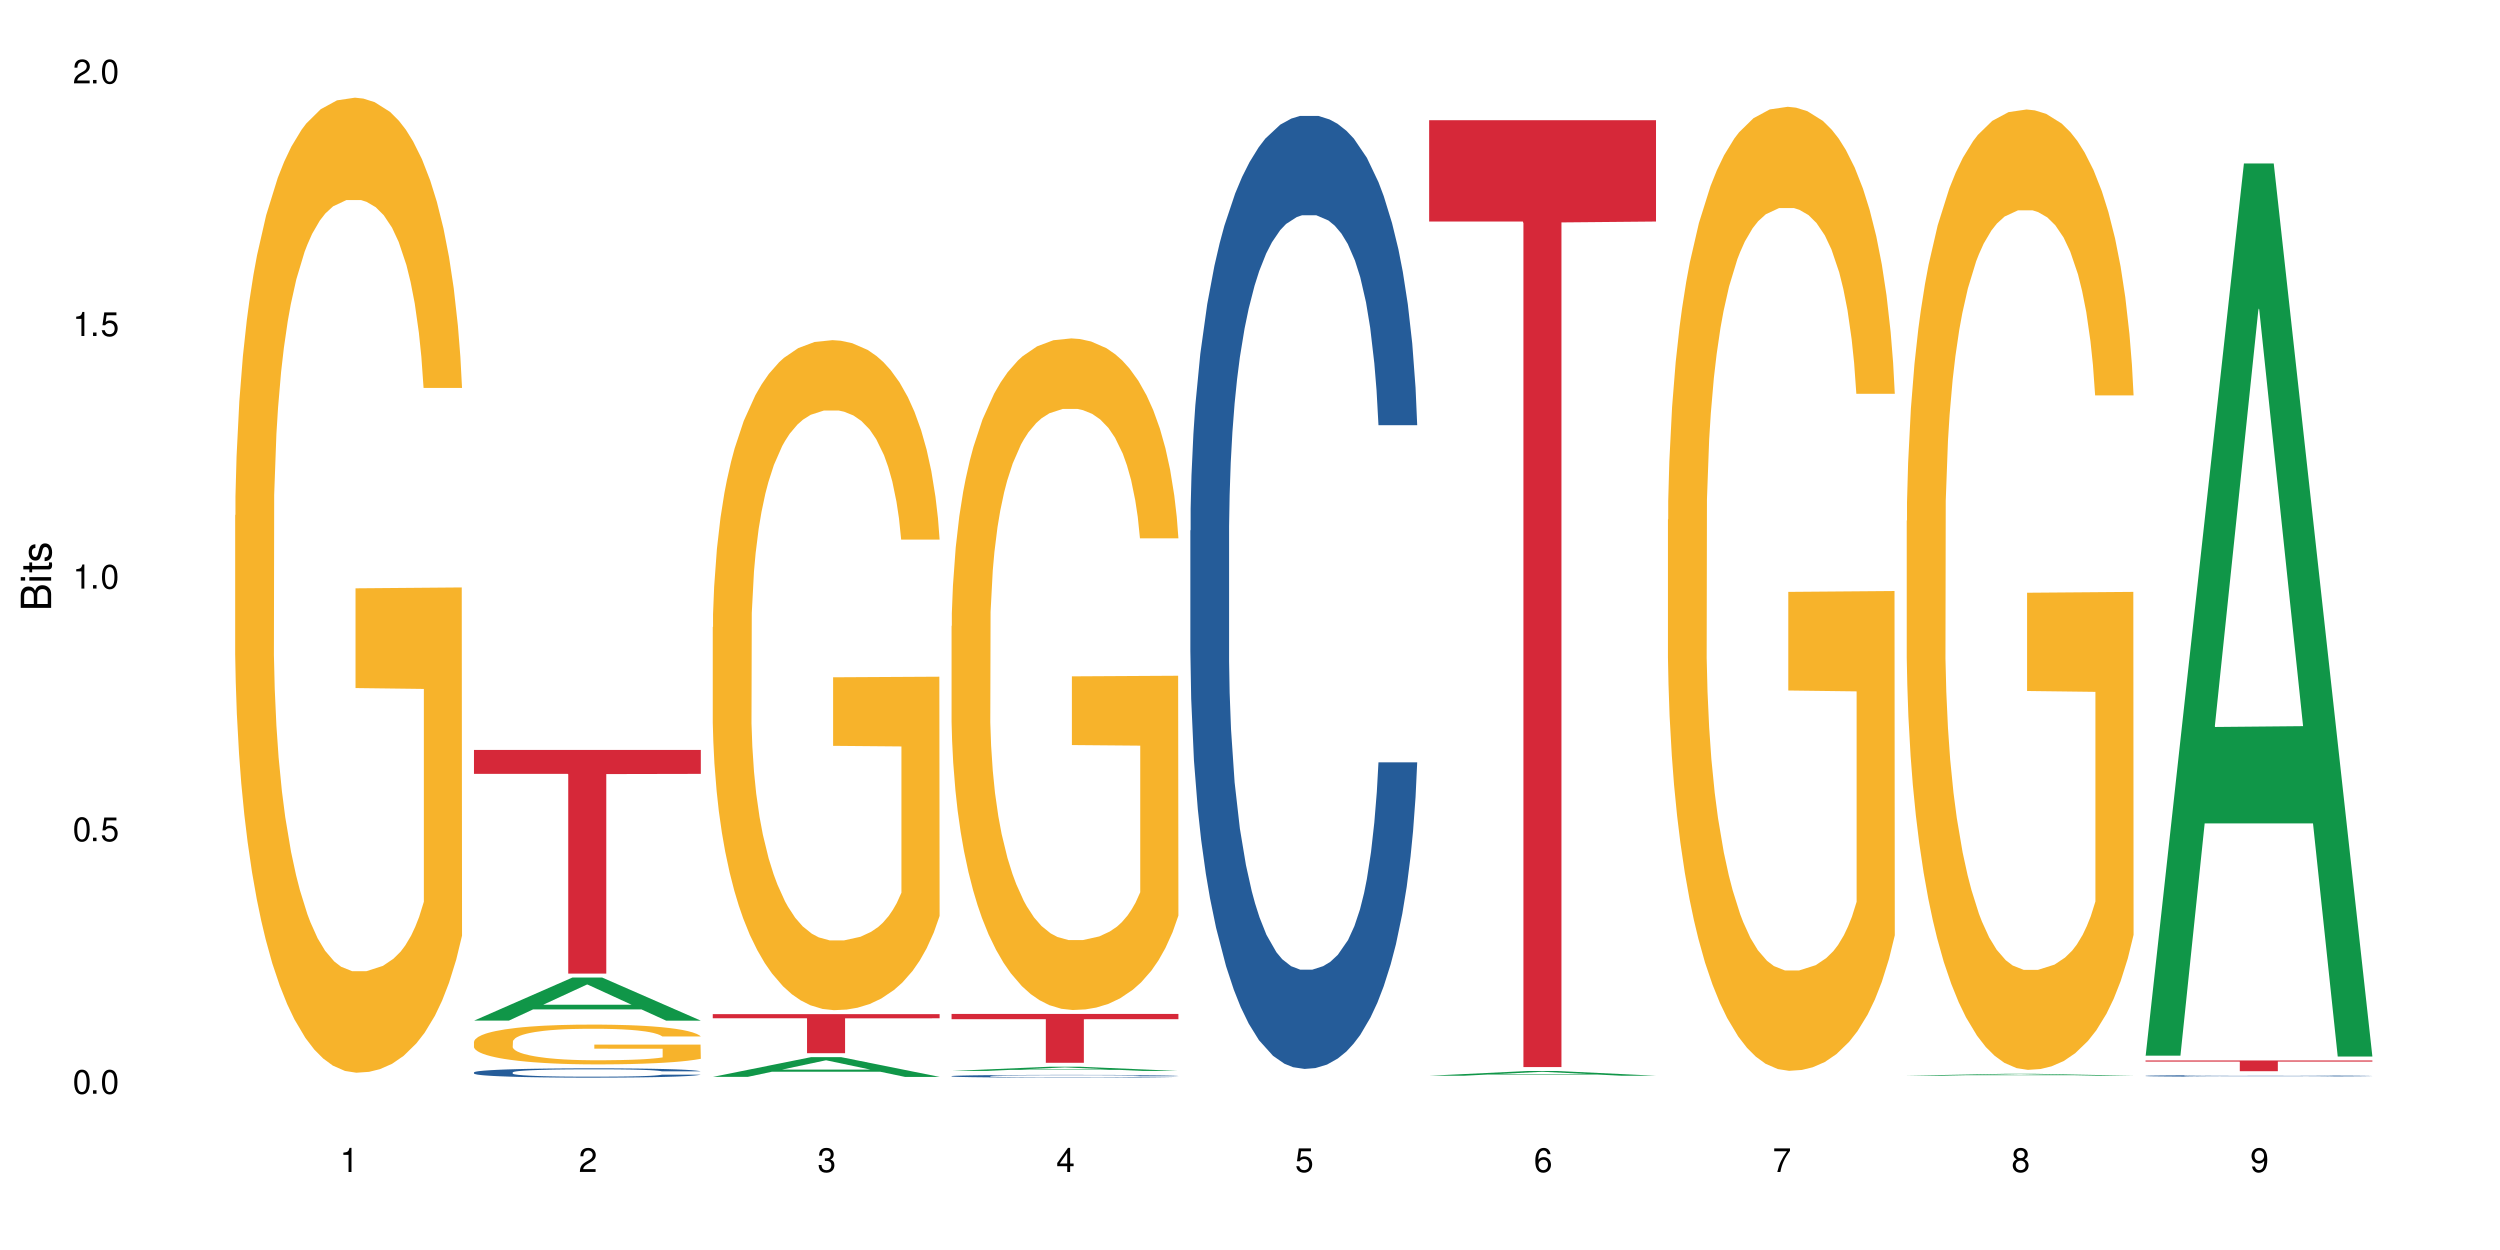 <?xml version="1.0" encoding="UTF-8"?>
<svg xmlns="http://www.w3.org/2000/svg" xmlns:xlink="http://www.w3.org/1999/xlink" width="720" height="360" viewBox="0 0 720 360">
<defs>
<g>
<g id="glyph-0-0">
</g>
<g id="glyph-0-1">
<path d="M 2.641 -6.938 C 2 -6.938 1.422 -6.656 1.078 -6.172 C 0.641 -5.562 0.406 -4.641 0.406 -3.359 C 0.406 -1.016 1.188 0.219 2.641 0.219 C 4.078 0.219 4.859 -1.016 4.859 -3.297 C 4.859 -4.641 4.656 -5.547 4.203 -6.172 C 3.844 -6.656 3.281 -6.938 2.641 -6.938 Z M 2.641 -6.188 C 3.547 -6.188 4 -5.25 4 -3.375 C 4 -1.406 3.562 -0.484 2.625 -0.484 C 1.734 -0.484 1.281 -1.438 1.281 -3.344 C 1.281 -5.25 1.734 -6.188 2.641 -6.188 Z M 2.641 -6.188 "/>
</g>
<g id="glyph-0-2">
<path d="M 1.828 -1 L 0.828 -1 L 0.828 0 L 1.828 0 Z M 1.828 -1 "/>
</g>
<g id="glyph-0-3">
<path d="M 4.562 -6.797 L 1.062 -6.797 L 0.547 -3.094 L 1.328 -3.094 C 1.719 -3.562 2.047 -3.734 2.578 -3.734 C 3.484 -3.734 4.062 -3.109 4.062 -2.094 C 4.062 -1.125 3.484 -0.531 2.578 -0.531 C 1.828 -0.531 1.375 -0.906 1.188 -1.672 L 0.328 -1.672 C 0.453 -1.109 0.547 -0.844 0.75 -0.594 C 1.125 -0.078 1.828 0.219 2.594 0.219 C 3.969 0.219 4.922 -0.781 4.922 -2.219 C 4.922 -3.562 4.031 -4.484 2.719 -4.484 C 2.25 -4.484 1.859 -4.359 1.469 -4.062 L 1.734 -5.969 L 4.562 -5.969 Z M 4.562 -6.797 "/>
</g>
<g id="glyph-0-4">
<path d="M 2.484 -4.938 L 2.484 0 L 3.328 0 L 3.328 -6.938 L 2.766 -6.938 C 2.469 -5.875 2.281 -5.734 0.984 -5.562 L 0.984 -4.938 Z M 2.484 -4.938 "/>
</g>
<g id="glyph-0-5">
<path d="M 4.859 -0.828 L 1.281 -0.828 C 1.359 -1.406 1.672 -1.781 2.5 -2.281 L 3.469 -2.828 C 4.406 -3.344 4.906 -4.062 4.906 -4.906 C 4.906 -5.484 4.672 -6.031 4.266 -6.406 C 3.859 -6.766 3.375 -6.938 2.719 -6.938 C 1.859 -6.938 1.219 -6.625 0.844 -6.031 C 0.609 -5.672 0.5 -5.234 0.484 -4.531 L 1.328 -4.531 C 1.359 -5.016 1.406 -5.281 1.531 -5.516 C 1.75 -5.938 2.188 -6.203 2.703 -6.203 C 3.469 -6.203 4.031 -5.641 4.031 -4.891 C 4.031 -4.344 3.719 -3.859 3.125 -3.516 L 2.234 -3 C 0.812 -2.172 0.406 -1.531 0.328 -0.016 L 4.859 -0.016 Z M 4.859 -0.828 "/>
</g>
<g id="glyph-0-6">
<path d="M 2.125 -3.188 L 2.578 -3.188 C 3.5 -3.188 3.984 -2.766 3.984 -1.922 C 3.984 -1.062 3.469 -0.531 2.594 -0.531 C 1.656 -0.531 1.203 -1 1.156 -2.016 L 0.312 -2.016 C 0.344 -1.453 0.438 -1.094 0.609 -0.781 C 0.953 -0.109 1.625 0.219 2.547 0.219 C 3.953 0.219 4.859 -0.625 4.859 -1.938 C 4.859 -2.828 4.516 -3.297 3.703 -3.594 C 4.344 -3.844 4.656 -4.328 4.656 -5.031 C 4.656 -6.219 3.875 -6.938 2.578 -6.938 C 1.203 -6.938 0.484 -6.172 0.453 -4.703 L 1.297 -4.703 C 1.312 -5.125 1.344 -5.359 1.453 -5.578 C 1.641 -5.969 2.062 -6.203 2.594 -6.203 C 3.344 -6.203 3.797 -5.75 3.797 -5 C 3.797 -4.516 3.609 -4.219 3.25 -4.047 C 3.016 -3.953 2.703 -3.922 2.125 -3.906 Z M 2.125 -3.188 "/>
</g>
<g id="glyph-0-7">
<path d="M 3.141 -1.672 L 3.141 0 L 3.984 0 L 3.984 -1.672 L 4.984 -1.672 L 4.984 -2.438 L 3.984 -2.438 L 3.984 -6.938 L 3.359 -6.938 L 0.266 -2.578 L 0.266 -1.672 Z M 3.141 -2.438 L 1 -2.438 L 3.141 -5.5 Z M 3.141 -2.438 "/>
</g>
<g id="glyph-0-8">
<path d="M 4.781 -5.125 C 4.609 -6.266 3.891 -6.938 2.844 -6.938 C 2.094 -6.938 1.422 -6.578 1.031 -5.953 C 0.594 -5.266 0.406 -4.422 0.406 -3.172 C 0.406 -2 0.578 -1.25 0.984 -0.641 C 1.359 -0.078 1.953 0.219 2.703 0.219 C 3.984 0.219 4.922 -0.75 4.922 -2.094 C 4.922 -3.375 4.062 -4.281 2.844 -4.281 C 2.172 -4.281 1.641 -4.031 1.281 -3.516 C 1.281 -5.234 1.828 -6.188 2.797 -6.188 C 3.391 -6.188 3.797 -5.797 3.938 -5.125 Z M 2.734 -3.531 C 3.547 -3.531 4.062 -2.953 4.062 -2.031 C 4.062 -1.156 3.484 -0.531 2.703 -0.531 C 1.922 -0.531 1.328 -1.188 1.328 -2.078 C 1.328 -2.938 1.906 -3.531 2.734 -3.531 Z M 2.734 -3.531 "/>
</g>
<g id="glyph-0-9">
<path d="M 4.984 -6.797 L 0.438 -6.797 L 0.438 -5.969 L 4.109 -5.969 C 2.5 -3.656 1.828 -2.234 1.328 0 L 2.219 0 C 2.594 -2.172 3.453 -4.047 4.984 -6.094 Z M 4.984 -6.797 "/>
</g>
<g id="glyph-0-10">
<path d="M 3.75 -3.656 C 4.469 -4.094 4.688 -4.438 4.688 -5.078 C 4.688 -6.172 3.844 -6.938 2.641 -6.938 C 1.438 -6.938 0.594 -6.172 0.594 -5.094 C 0.594 -4.438 0.812 -4.094 1.516 -3.656 C 0.734 -3.266 0.359 -2.703 0.359 -1.922 C 0.359 -0.656 1.281 0.219 2.641 0.219 C 3.984 0.219 4.922 -0.656 4.922 -1.922 C 4.922 -2.703 4.531 -3.266 3.75 -3.656 Z M 2.641 -6.188 C 3.359 -6.188 3.812 -5.75 3.812 -5.062 C 3.812 -4.406 3.344 -3.984 2.641 -3.984 C 1.922 -3.984 1.453 -4.406 1.453 -5.078 C 1.453 -5.75 1.922 -6.188 2.641 -6.188 Z M 2.641 -3.266 C 3.484 -3.266 4.062 -2.719 4.062 -1.906 C 4.062 -1.078 3.484 -0.531 2.625 -0.531 C 1.797 -0.531 1.219 -1.094 1.219 -1.906 C 1.219 -2.719 1.781 -3.266 2.641 -3.266 Z M 2.641 -3.266 "/>
</g>
<g id="glyph-0-11">
<path d="M 0.516 -1.578 C 0.672 -0.453 1.406 0.219 2.438 0.219 C 3.188 0.219 3.859 -0.141 4.266 -0.766 C 4.688 -1.453 4.891 -2.297 4.891 -3.547 C 4.891 -4.719 4.703 -5.453 4.312 -6.078 C 3.938 -6.641 3.344 -6.938 2.594 -6.938 C 1.297 -6.938 0.359 -5.969 0.359 -4.625 C 0.359 -3.344 1.234 -2.453 2.453 -2.453 C 3.094 -2.453 3.578 -2.672 4.016 -3.203 C 4 -1.484 3.469 -0.531 2.5 -0.531 C 1.906 -0.531 1.484 -0.906 1.359 -1.578 Z M 2.578 -6.203 C 3.375 -6.203 3.969 -5.531 3.969 -4.641 C 3.969 -3.797 3.391 -3.188 2.547 -3.188 C 1.734 -3.188 1.234 -3.766 1.234 -4.688 C 1.234 -5.562 1.797 -6.203 2.578 -6.203 Z M 2.578 -6.203 "/>
</g>
<g id="glyph-1-0">
</g>
<g id="glyph-1-1">
<path d="M 0 -0.953 L 0 -4.891 C 0 -5.719 -0.234 -6.344 -0.734 -6.797 C -1.188 -7.234 -1.812 -7.469 -2.5 -7.469 C -3.547 -7.469 -4.188 -7 -4.625 -5.875 C -4.984 -6.688 -5.625 -7.094 -6.531 -7.094 C -7.172 -7.094 -7.734 -6.859 -8.141 -6.391 C -8.562 -5.922 -8.75 -5.344 -8.75 -4.5 L -8.75 -0.953 Z M -4.984 -2.062 L -7.766 -2.062 L -7.766 -4.219 C -7.766 -4.844 -7.688 -5.203 -7.453 -5.5 C -7.219 -5.812 -6.859 -5.969 -6.375 -5.969 C -5.891 -5.969 -5.531 -5.812 -5.297 -5.5 C -5.062 -5.203 -4.984 -4.844 -4.984 -4.219 Z M -0.984 -2.062 L -4 -2.062 L -4 -4.781 C -4 -5.766 -3.438 -6.359 -2.484 -6.359 C -1.547 -6.359 -0.984 -5.766 -0.984 -4.781 Z M -0.984 -2.062 "/>
</g>
<g id="glyph-1-2">
<path d="M -6.281 -1.797 L -6.281 -0.797 L 0 -0.797 L 0 -1.797 Z M -8.75 -1.797 L -8.75 -0.797 L -7.484 -0.797 L -7.484 -1.797 Z M -8.75 -1.797 "/>
</g>
<g id="glyph-1-3">
<path d="M -6.281 -3.047 L -6.281 -2.016 L -8.016 -2.016 L -8.016 -1.016 L -6.281 -1.016 L -6.281 -0.172 L -5.469 -0.172 L -5.469 -1.016 L -0.719 -1.016 C -0.078 -1.016 0.281 -1.453 0.281 -2.234 C 0.281 -2.5 0.25 -2.719 0.188 -3.047 L -0.641 -3.047 C -0.609 -2.906 -0.594 -2.766 -0.594 -2.562 C -0.594 -2.141 -0.719 -2.016 -1.156 -2.016 L -5.469 -2.016 L -5.469 -3.047 Z M -6.281 -3.047 "/>
</g>
<g id="glyph-1-4">
<path d="M -4.531 -5.25 C -5.766 -5.25 -6.469 -4.422 -6.469 -2.969 C -6.469 -1.516 -5.719 -0.562 -4.547 -0.562 C -3.562 -0.562 -3.094 -1.062 -2.734 -2.562 L -2.516 -3.484 C -2.344 -4.188 -2.094 -4.469 -1.641 -4.469 C -1.047 -4.469 -0.641 -3.875 -0.641 -3 C -0.641 -2.453 -0.797 -2 -1.062 -1.75 C -1.25 -1.594 -1.422 -1.531 -1.875 -1.469 L -1.875 -0.406 C -0.422 -0.453 0.281 -1.266 0.281 -2.922 C 0.281 -4.5 -0.5 -5.516 -1.719 -5.516 C -2.656 -5.516 -3.172 -4.984 -3.469 -3.734 L -3.703 -2.766 C -3.891 -1.953 -4.156 -1.609 -4.594 -1.609 C -5.188 -1.609 -5.547 -2.125 -5.547 -2.938 C -5.547 -3.75 -5.203 -4.172 -4.531 -4.203 Z M -4.531 -5.25 "/>
</g>
</g>
</defs>
<rect x="-72" y="-36" width="864" height="432" fill="rgb(100%, 100%, 100%)" fill-opacity="1"/>
<path fill-rule="nonzero" fill="rgb(96.863%, 70.196%, 16.863%)" fill-opacity="1" d="M 67.73 148.406 L 67.812 148.148 L 67.812 143.02 L 68.129 131.48 L 68.926 115.582 L 69.961 102.5 L 71.078 92.242 L 71.793 86.859 L 72.988 79.164 L 74.023 73.523 L 76.656 61.98 L 80 51.211 L 81.832 46.594 L 83.906 42.234 L 86.852 37.363 L 88.207 35.566 L 92.352 31.465 L 97.051 28.898 L 102.23 28.129 L 104.621 28.387 L 107.887 29.414 L 112.348 32.234 L 114.898 34.797 L 116.891 37.363 L 118.961 40.695 L 121.512 45.824 L 123.902 51.98 L 125.816 58.137 L 127.727 65.828 L 129.32 74.035 L 130.676 83.012 L 131.871 93.781 L 132.586 102.758 L 133.066 111.734 L 121.988 111.734 L 121.352 102.758 L 120.637 95.836 L 119.441 87.371 L 118.246 81.215 L 117.051 76.344 L 114.82 69.676 L 112.906 65.574 L 110.516 61.98 L 108.207 59.676 L 105.578 58.137 L 103.984 57.621 L 99.762 57.621 L 95.938 59.418 L 93.707 61.469 L 92.113 63.52 L 89.879 67.367 L 88.527 70.445 L 87.73 72.496 L 85.34 80.445 L 83.746 87.629 L 82.871 92.5 L 81.754 100.195 L 80.957 107.117 L 80.082 117.375 L 79.602 125.07 L 78.965 142.508 L 78.887 188.668 L 79.125 198.414 L 79.602 208.93 L 80.238 218.16 L 81.195 227.906 L 82.152 235.344 L 83.824 245.348 L 85.258 252.012 L 86.375 256.375 L 88.527 263.297 L 89.402 265.605 L 91.473 270.223 L 93.625 273.812 L 96.254 276.891 L 98.246 278.43 L 101.434 279.711 L 105.496 279.711 L 110.277 278.172 L 113.305 276.121 L 115.379 274.07 L 116.73 272.273 L 118.406 269.453 L 119.602 266.887 L 120.715 264.066 L 122.07 259.707 L 122.07 198.414 L 102.391 198.16 L 102.391 169.438 L 132.984 169.18 L 133.066 269.453 L 131.391 276.375 L 129.32 283.043 L 127.328 288.172 L 125.258 292.531 L 122.309 297.406 L 119.918 300.484 L 116.254 304.074 L 112.906 306.383 L 109.402 307.922 L 106.293 308.691 L 102.629 308.945 L 99.363 308.434 L 95.855 306.895 L 93.066 304.844 L 90.52 302.277 L 87.969 298.945 L 84.781 293.559 L 82.711 289.199 L 80.559 283.812 L 78.406 277.402 L 76.496 270.477 L 75.219 265.094 L 73.945 258.938 L 72.59 251.246 L 71.316 242.523 L 70.359 234.574 L 69.484 225.598 L 68.848 217.137 L 68.211 205.594 L 67.891 196.363 L 67.73 188.414 Z M 67.73 148.406 "/>
<path fill-rule="nonzero" fill="rgb(6.275%, 58.824%, 28.235%)" fill-opacity="1" d="M 136.504 293.938 L 136.574 293.926 L 164.844 281.535 L 173.43 281.535 L 201.836 293.949 L 191.855 293.949 L 184.738 290.707 L 153.535 290.707 L 146.555 293.938 L 136.504 293.938 L 156.535 289.367 L 181.875 289.355 L 169.242 283.562 L 169.102 283.551 L 168.961 283.586 L 156.469 289.355 L 156.535 289.367 Z M 136.504 293.938 "/>
<path fill-rule="nonzero" fill="rgb(14.51%, 36.078%, 60%)" fill-opacity="1" d="M 136.504 308.848 L 136.582 308.844 L 136.582 308.785 L 136.824 308.691 L 137.379 308.574 L 137.938 308.492 L 139.371 308.348 L 141.363 308.211 L 143.434 308.102 L 144.949 308.039 L 146.305 307.988 L 149.41 307.898 L 151.402 307.852 L 153.555 307.809 L 156.184 307.77 L 158.098 307.742 L 162.398 307.703 L 165.586 307.688 L 168.055 307.68 L 173.395 307.68 L 176.582 307.688 L 178.891 307.703 L 181.441 307.723 L 183.594 307.742 L 187.336 307.797 L 190.684 307.867 L 192.195 307.906 L 194.586 307.98 L 196.418 308.055 L 197.695 308.117 L 199.129 308.211 L 200.402 308.32 L 201.359 308.445 L 201.836 308.551 L 190.684 308.551 L 190.125 308.453 L 189.488 308.375 L 188.293 308.277 L 187.098 308.203 L 185.426 308.133 L 183.91 308.086 L 181.84 308.039 L 180.008 308.012 L 178.094 307.988 L 176.262 307.973 L 172.758 307.961 L 168.691 307.961 L 167.18 307.965 L 164.07 307.984 L 162.398 308 L 160.008 308.035 L 158.336 308.066 L 156.344 308.117 L 154.988 308.156 L 153.316 308.223 L 152.121 308.277 L 150.766 308.359 L 149.969 308.422 L 149.25 308.488 L 148.613 308.57 L 148.137 308.656 L 147.816 308.746 L 147.66 308.836 L 147.66 309.215 L 147.816 309.305 L 148.215 309.406 L 149.25 309.555 L 150.766 309.688 L 152.52 309.789 L 154.191 309.863 L 155.148 309.898 L 156.422 309.938 L 158.414 309.984 L 161.281 310.035 L 162.957 310.055 L 165.504 310.074 L 168.137 310.082 L 171.641 310.082 L 174.746 310.074 L 176.82 310.062 L 178.973 310.043 L 181.918 310 L 183.75 309.961 L 185.344 309.914 L 186.539 309.867 L 187.336 309.828 L 188.531 309.754 L 189.488 309.668 L 190.203 309.582 L 190.684 309.5 L 201.836 309.5 L 201.359 309.598 L 200.645 309.691 L 199.926 309.766 L 198.809 309.852 L 197.535 309.926 L 195.703 310.012 L 194.188 310.07 L 192.195 310.129 L 190.363 310.176 L 188.371 310.219 L 185.426 310.266 L 183.512 310.293 L 181.441 310.312 L 178.973 310.332 L 175.863 310.352 L 172.516 310.359 L 169.41 310.363 L 166.062 310.359 L 163.594 310.348 L 160.328 310.324 L 156.262 310.281 L 153.316 310.234 L 151.004 310.188 L 149.012 310.141 L 146.781 310.074 L 143.914 309.965 L 142.16 309.883 L 140.965 309.812 L 139.609 309.719 L 138.656 309.633 L 137.539 309.496 L 136.742 309.32 L 136.504 309.184 Z M 136.504 308.848 "/>
<path fill-rule="nonzero" fill="rgb(96.863%, 70.196%, 16.863%)" fill-opacity="1" d="M 136.504 299.992 L 136.582 299.984 L 136.582 299.773 L 136.902 299.301 L 137.699 298.652 L 138.734 298.121 L 139.852 297.699 L 140.566 297.48 L 141.762 297.168 L 142.797 296.938 L 145.426 296.465 L 148.773 296.027 L 150.605 295.836 L 152.68 295.66 L 155.625 295.461 L 156.98 295.387 L 161.125 295.219 L 165.824 295.113 L 171.004 295.082 L 173.395 295.094 L 176.66 295.137 L 181.121 295.25 L 183.672 295.355 L 185.664 295.461 L 187.734 295.598 L 190.285 295.805 L 192.676 296.059 L 194.586 296.309 L 196.5 296.621 L 198.094 296.957 L 199.449 297.324 L 200.645 297.762 L 201.359 298.129 L 201.836 298.496 L 190.762 298.496 L 190.125 298.129 L 189.41 297.848 L 188.215 297.5 L 187.02 297.25 L 185.824 297.051 L 183.594 296.781 L 181.68 296.613 L 179.289 296.465 L 176.98 296.371 L 174.348 296.309 L 172.758 296.289 L 168.535 296.289 L 164.707 296.359 L 162.477 296.445 L 160.883 296.527 L 158.652 296.684 L 157.301 296.812 L 156.504 296.895 L 154.113 297.219 L 152.52 297.512 L 151.641 297.711 L 150.527 298.023 L 149.73 298.309 L 148.852 298.727 L 148.375 299.039 L 147.738 299.754 L 147.66 301.637 L 147.898 302.035 L 148.375 302.465 L 149.012 302.84 L 149.969 303.238 L 150.926 303.543 L 152.598 303.949 L 154.031 304.223 L 155.148 304.398 L 157.301 304.684 L 158.176 304.777 L 160.246 304.965 L 162.398 305.113 L 165.027 305.238 L 167.02 305.301 L 170.207 305.352 L 174.27 305.352 L 179.051 305.289 L 182.078 305.207 L 184.148 305.121 L 185.504 305.051 L 187.176 304.934 L 188.371 304.828 L 189.488 304.715 L 190.844 304.535 L 190.844 302.035 L 171.164 302.023 L 171.164 300.852 L 201.758 300.84 L 201.836 304.934 L 200.164 305.215 L 198.094 305.488 L 196.102 305.699 L 194.031 305.875 L 191.082 306.074 L 188.691 306.199 L 185.027 306.348 L 181.68 306.441 L 178.176 306.504 L 175.066 306.535 L 171.402 306.547 L 168.137 306.523 L 164.629 306.461 L 161.84 306.379 L 159.289 306.273 L 156.742 306.137 L 153.555 305.918 L 151.484 305.738 L 149.332 305.52 L 147.18 305.258 L 145.27 304.977 L 143.992 304.758 L 142.719 304.504 L 141.363 304.191 L 140.09 303.836 L 139.133 303.512 L 138.258 303.145 L 137.617 302.797 L 136.98 302.328 L 136.664 301.949 L 136.504 301.625 Z M 136.504 299.992 "/>
<path fill-rule="nonzero" fill="rgb(83.922%, 15.686%, 22.353%)" fill-opacity="1" d="M 136.504 215.977 L 201.836 215.977 L 201.836 222.875 L 174.609 222.934 L 174.609 280.398 L 163.652 280.398 L 163.652 222.996 L 163.496 222.875 L 136.504 222.875 Z M 136.504 215.977 "/>
<path fill-rule="nonzero" fill="rgb(6.275%, 58.824%, 28.235%)" fill-opacity="1" d="M 205.277 310.145 L 205.348 310.137 L 233.617 304.449 L 242.203 304.449 L 270.609 310.148 L 260.629 310.148 L 253.508 308.66 L 222.309 308.66 L 215.328 310.145 L 205.277 310.145 L 225.309 308.047 L 250.648 308.039 L 238.012 305.379 L 237.875 305.375 L 237.734 305.391 L 225.238 308.039 L 225.309 308.047 Z M 205.277 310.145 "/>
<path fill-rule="nonzero" fill="rgb(96.863%, 70.196%, 16.863%)" fill-opacity="1" d="M 205.277 180.613 L 205.355 180.434 L 205.355 176.91 L 205.676 168.98 L 206.473 158.055 L 207.508 149.066 L 208.621 142.016 L 209.34 138.316 L 210.535 133.031 L 211.57 129.152 L 214.199 121.223 L 217.547 113.82 L 219.379 110.648 L 221.449 107.652 L 224.398 104.305 L 225.754 103.07 L 229.895 100.25 L 234.598 98.488 L 239.777 97.961 L 242.168 98.137 L 245.434 98.84 L 249.895 100.781 L 252.445 102.543 L 254.438 104.305 L 256.508 106.594 L 259.059 110.121 L 261.449 114.348 L 263.359 118.578 L 265.273 123.867 L 266.867 129.504 L 268.219 135.672 L 269.414 143.074 L 270.133 149.242 L 270.609 155.41 L 259.535 155.41 L 258.898 149.242 L 258.18 144.484 L 256.984 138.668 L 255.789 134.438 L 254.594 131.09 L 252.363 126.508 L 250.453 123.688 L 248.062 121.223 L 245.75 119.637 L 243.121 118.578 L 241.527 118.227 L 237.305 118.227 L 233.48 119.461 L 231.25 120.871 L 229.656 122.281 L 227.426 124.922 L 226.07 127.039 L 225.273 128.449 L 222.883 133.91 L 221.293 138.844 L 220.414 142.195 L 219.301 147.48 L 218.504 152.238 L 217.625 159.289 L 217.148 164.574 L 216.512 176.559 L 216.43 208.281 L 216.672 214.977 L 217.148 222.203 L 217.785 228.547 L 218.742 235.242 L 219.699 240.352 L 221.371 247.227 L 222.805 251.809 L 223.922 254.805 L 226.07 259.562 L 226.949 261.148 L 229.02 264.32 L 231.172 266.789 L 233.801 268.902 L 235.793 269.961 L 238.98 270.84 L 243.043 270.84 L 247.824 269.785 L 250.852 268.375 L 252.922 266.965 L 254.277 265.73 L 255.949 263.793 L 257.145 262.031 L 258.262 260.09 L 259.613 257.094 L 259.613 214.977 L 239.934 214.801 L 239.934 195.062 L 270.531 194.887 L 270.609 263.793 L 268.938 268.551 L 266.867 273.133 L 264.875 276.656 L 262.801 279.652 L 259.855 283 L 257.465 285.117 L 253.801 287.582 L 250.453 289.168 L 246.945 290.227 L 243.84 290.754 L 240.176 290.93 L 236.906 290.578 L 233.402 289.52 L 230.613 288.113 L 228.062 286.348 L 225.516 284.059 L 222.328 280.355 L 220.254 277.363 L 218.105 273.66 L 215.953 269.254 L 214.039 264.496 L 212.766 260.797 L 211.492 256.566 L 210.137 251.281 L 208.863 245.289 L 207.906 239.824 L 207.027 233.656 L 206.391 227.84 L 205.754 219.91 L 205.438 213.566 L 205.277 208.102 Z M 205.277 180.613 "/>
<path fill-rule="nonzero" fill="rgb(83.922%, 15.686%, 22.353%)" fill-opacity="1" d="M 205.277 292.066 L 270.609 292.066 L 270.609 293.27 L 243.383 293.281 L 243.383 303.316 L 232.426 303.316 L 232.426 293.289 L 232.266 293.27 L 205.277 293.27 Z M 205.277 292.066 "/>
<path fill-rule="nonzero" fill="rgb(6.275%, 58.824%, 28.235%)" fill-opacity="1" d="M 274.051 308.434 L 274.117 308.434 L 302.387 307.215 L 310.973 307.215 L 339.383 308.438 L 329.402 308.438 L 322.281 308.117 L 291.082 308.117 L 284.102 308.434 L 274.051 308.434 L 294.082 307.984 L 319.422 307.984 L 306.785 307.414 L 306.645 307.414 L 306.508 307.418 L 294.012 307.984 L 294.082 307.984 Z M 274.051 308.434 "/>
<path fill-rule="nonzero" fill="rgb(14.51%, 36.078%, 60%)" fill-opacity="1" d="M 274.051 309.914 L 274.129 309.914 L 274.129 309.898 L 274.367 309.871 L 274.926 309.836 L 275.484 309.812 L 276.918 309.77 L 278.91 309.727 L 280.98 309.695 L 282.496 309.676 L 283.848 309.66 L 286.957 309.633 L 288.949 309.621 L 291.102 309.609 L 293.73 309.598 L 295.641 309.59 L 299.945 309.578 L 303.129 309.57 L 310.938 309.57 L 314.125 309.574 L 316.438 309.578 L 318.984 309.582 L 321.137 309.59 L 324.883 309.605 L 328.23 309.625 L 329.742 309.637 L 332.133 309.66 L 333.965 309.68 L 335.238 309.699 L 336.676 309.727 L 337.949 309.758 L 338.906 309.797 L 339.383 309.828 L 328.23 309.828 L 327.672 309.797 L 327.035 309.777 L 325.84 309.746 L 324.645 309.727 L 322.969 309.703 L 321.457 309.691 L 319.383 309.676 L 317.551 309.668 L 315.641 309.66 L 313.809 309.656 L 310.301 309.652 L 304.723 309.652 L 301.617 309.66 L 299.945 309.664 L 297.555 309.676 L 295.879 309.684 L 293.887 309.699 L 292.535 309.711 L 290.859 309.73 L 289.664 309.746 L 288.312 309.77 L 287.516 309.789 L 286.797 309.809 L 286.16 309.832 L 285.684 309.859 L 285.363 309.887 L 285.203 309.91 L 285.203 310.023 L 285.363 310.051 L 285.762 310.082 L 286.797 310.125 L 288.312 310.164 L 290.062 310.191 L 291.738 310.215 L 292.691 310.227 L 293.969 310.238 L 295.961 310.25 L 298.828 310.266 L 300.5 310.273 L 303.051 310.277 L 305.68 310.281 L 309.188 310.281 L 312.293 310.277 L 314.363 310.273 L 316.516 310.27 L 319.465 310.254 L 321.297 310.242 L 322.891 310.23 L 324.086 310.215 L 324.883 310.203 L 326.078 310.184 L 327.035 310.156 L 327.75 310.133 L 328.23 310.109 L 339.383 310.109 L 338.906 310.137 L 338.188 310.164 L 337.473 310.188 L 336.355 310.211 L 335.082 310.234 L 333.25 310.258 L 331.734 310.277 L 329.742 310.293 L 327.91 310.309 L 325.918 310.32 L 322.969 310.336 L 321.059 310.344 L 318.984 310.348 L 316.516 310.355 L 313.41 310.359 L 310.062 310.363 L 303.609 310.363 L 301.141 310.359 L 297.871 310.352 L 293.809 310.34 L 290.859 310.324 L 288.551 310.312 L 286.559 310.297 L 284.328 310.277 L 281.457 310.246 L 279.707 310.223 L 278.512 310.199 L 277.156 310.172 L 276.199 310.148 L 275.086 310.105 L 274.289 310.055 L 274.051 310.016 Z M 274.051 309.914 "/>
<path fill-rule="nonzero" fill="rgb(96.863%, 70.196%, 16.863%)" fill-opacity="1" d="M 274.051 180.305 L 274.129 180.129 L 274.129 176.594 L 274.449 168.645 L 275.246 157.695 L 276.281 148.684 L 277.395 141.621 L 278.113 137.91 L 279.309 132.609 L 280.344 128.723 L 282.973 120.773 L 286.32 113.355 L 288.152 110.176 L 290.223 107.172 L 293.172 103.816 L 294.527 102.582 L 298.668 99.754 L 303.371 97.988 L 308.547 97.457 L 310.938 97.633 L 314.207 98.34 L 318.668 100.285 L 321.219 102.051 L 323.207 103.816 L 325.281 106.113 L 327.832 109.645 L 330.219 113.887 L 332.133 118.125 L 334.043 123.426 L 335.637 129.078 L 336.992 135.262 L 338.188 142.68 L 338.906 148.863 L 339.383 155.043 L 328.309 155.043 L 327.672 148.863 L 326.953 144.094 L 325.758 138.262 L 324.562 134.023 L 323.367 130.668 L 321.137 126.074 L 319.227 123.246 L 316.836 120.773 L 314.523 119.184 L 311.895 118.125 L 310.301 117.773 L 306.078 117.773 L 302.254 119.008 L 300.023 120.422 L 298.43 121.836 L 296.199 124.484 L 294.844 126.605 L 294.047 128.016 L 291.656 133.492 L 290.062 138.441 L 289.188 141.797 L 288.07 147.094 L 287.273 151.863 L 286.398 158.93 L 285.922 164.23 L 285.285 176.242 L 285.203 208.039 L 285.441 214.75 L 285.922 221.992 L 286.559 228.352 L 287.516 235.066 L 288.469 240.188 L 290.145 247.078 L 291.578 251.668 L 292.691 254.672 L 294.844 259.441 L 295.723 261.031 L 297.793 264.211 L 299.945 266.684 L 302.574 268.805 L 304.566 269.863 L 307.75 270.746 L 311.816 270.746 L 316.598 269.688 L 319.625 268.273 L 321.695 266.863 L 323.051 265.625 L 324.723 263.684 L 325.918 261.914 L 327.035 259.973 L 328.387 256.969 L 328.387 214.75 L 308.707 214.574 L 308.707 194.789 L 339.305 194.613 L 339.383 263.684 L 337.711 268.453 L 335.637 273.043 L 333.645 276.578 L 331.574 279.578 L 328.625 282.938 L 326.238 285.055 L 322.57 287.527 L 319.227 289.117 L 315.719 290.18 L 312.613 290.707 L 308.945 290.887 L 305.68 290.531 L 302.176 289.473 L 299.387 288.059 L 296.836 286.293 L 294.285 283.996 L 291.102 280.285 L 289.027 277.285 L 286.875 273.574 L 284.727 269.156 L 282.812 264.387 L 281.539 260.68 L 280.266 256.438 L 278.91 251.141 L 277.633 245.133 L 276.68 239.656 L 275.801 233.477 L 275.164 227.645 L 274.527 219.695 L 274.207 213.336 L 274.051 207.863 Z M 274.051 180.305 "/>
<path fill-rule="nonzero" fill="rgb(83.922%, 15.686%, 22.353%)" fill-opacity="1" d="M 274.051 292.02 L 339.383 292.02 L 339.383 293.523 L 312.152 293.539 L 312.152 306.082 L 301.199 306.082 L 301.199 293.551 L 301.039 293.523 L 274.051 293.523 Z M 274.051 292.02 "/>
<path fill-rule="nonzero" fill="rgb(14.51%, 36.078%, 60%)" fill-opacity="1" d="M 342.82 152.812 L 342.902 152.562 L 342.902 146.539 L 343.141 137.008 L 343.699 124.965 L 344.258 116.684 L 345.691 101.883 L 347.684 87.582 L 349.754 76.543 L 351.266 70.02 L 352.621 65.004 L 355.73 55.719 L 357.723 50.953 L 359.871 46.688 L 362.5 42.422 L 364.414 39.914 L 368.715 35.898 L 371.902 34.145 L 374.375 33.391 L 379.711 33.391 L 382.898 34.395 L 385.211 35.648 L 387.758 37.656 L 389.91 39.914 L 393.656 45.434 L 397 52.457 L 398.516 56.473 L 400.906 64.25 L 402.738 71.777 L 404.012 78.301 L 405.445 87.582 L 406.723 98.871 L 407.68 111.668 L 408.156 122.453 L 397 122.453 L 396.445 112.418 L 395.805 104.641 L 394.609 94.355 L 393.414 87.082 L 391.742 79.805 L 390.23 75.039 L 388.156 70.27 L 386.324 67.262 L 384.414 65.004 L 382.578 63.496 L 379.074 61.992 L 375.012 61.992 L 373.496 62.492 L 370.391 64.5 L 368.715 66.258 L 366.324 69.77 L 364.652 73.031 L 362.66 78.047 L 361.305 82.312 L 359.633 88.836 L 358.438 94.605 L 357.082 102.887 L 356.285 109.156 L 355.57 116.184 L 354.934 124.461 L 354.453 133.242 L 354.137 142.523 L 353.977 151.559 L 353.977 190.445 L 354.137 199.477 L 354.535 210.012 L 355.57 225.316 L 357.082 238.613 L 358.836 249.152 L 360.508 256.676 L 361.465 260.191 L 362.742 264.203 L 364.734 269.223 L 367.602 274.238 L 369.273 276.246 L 371.824 278.254 L 374.453 279.258 L 377.957 279.258 L 381.066 278.254 L 383.137 277 L 385.289 274.992 L 388.238 270.727 L 390.07 266.711 L 391.664 261.945 L 392.859 257.18 L 393.656 253.164 L 394.852 245.387 L 395.805 236.859 L 396.523 228.078 L 397 219.547 L 408.156 219.547 L 407.68 229.582 L 406.961 239.367 L 406.242 246.641 L 405.129 255.422 L 403.852 263.199 L 402.02 271.98 L 400.508 277.75 L 398.516 284.023 L 396.684 288.789 L 394.691 293.055 L 391.742 298.074 L 389.832 300.582 L 387.758 302.84 L 385.289 304.848 L 382.18 306.602 L 378.836 307.605 L 375.727 307.855 L 372.383 307.355 L 369.91 306.352 L 366.645 304.094 L 362.582 299.578 L 359.633 294.812 L 357.324 290.043 L 355.332 285.027 L 353.102 278.254 L 350.23 267.215 L 348.48 258.684 L 347.285 251.66 L 345.93 241.875 L 344.973 233.094 L 343.859 219.043 L 343.062 201.23 L 342.82 187.434 Z M 342.82 152.812 "/>
<path fill-rule="nonzero" fill="rgb(6.275%, 58.824%, 28.235%)" fill-opacity="1" d="M 411.594 309.809 L 411.664 309.809 L 439.934 308.453 L 448.52 308.453 L 476.93 309.809 L 466.945 309.809 L 459.828 309.457 L 428.625 309.457 L 421.645 309.809 L 411.594 309.809 L 431.629 309.309 L 456.965 309.309 L 444.332 308.676 L 444.051 308.676 L 431.559 309.309 L 431.629 309.309 Z M 411.594 309.809 "/>
<path fill-rule="nonzero" fill="rgb(83.922%, 15.686%, 22.353%)" fill-opacity="1" d="M 411.594 34.609 L 476.93 34.609 L 476.93 63.801 L 449.699 64.055 L 449.699 307.32 L 438.746 307.32 L 438.746 64.312 L 438.586 63.801 L 411.594 63.801 Z M 411.594 34.609 "/>
<path fill-rule="nonzero" fill="rgb(96.863%, 70.196%, 16.863%)" fill-opacity="1" d="M 480.367 149.672 L 480.445 149.418 L 480.445 144.348 L 480.766 132.938 L 481.562 117.219 L 482.598 104.285 L 483.715 94.145 L 484.43 88.82 L 485.625 81.215 L 486.66 75.637 L 489.289 64.227 L 492.637 53.574 L 494.469 49.012 L 496.543 44.703 L 499.488 39.883 L 500.844 38.109 L 504.988 34.051 L 509.688 31.516 L 514.867 30.754 L 517.258 31.008 L 520.523 32.023 L 524.984 34.812 L 527.535 37.348 L 529.527 39.883 L 531.598 43.18 L 534.148 48.25 L 536.539 54.336 L 538.449 60.422 L 540.363 68.027 L 541.957 76.141 L 543.312 85.016 L 544.508 95.664 L 545.223 104.539 L 545.703 113.414 L 534.625 113.414 L 533.988 104.539 L 533.273 97.695 L 532.078 89.328 L 530.883 83.242 L 529.688 78.426 L 527.457 71.832 L 525.543 67.773 L 523.152 64.227 L 520.844 61.941 L 518.215 60.422 L 516.621 59.914 L 512.398 59.914 L 508.574 61.688 L 506.34 63.719 L 504.746 65.746 L 502.516 69.551 L 501.164 72.594 L 500.367 74.621 L 497.977 82.48 L 496.383 89.582 L 495.504 94.398 L 494.391 102.004 L 493.594 108.852 L 492.719 118.992 L 492.238 126.598 L 491.602 143.84 L 491.523 189.48 L 491.762 199.117 L 492.238 209.512 L 492.875 218.641 L 493.832 228.273 L 494.789 235.629 L 496.461 245.516 L 497.895 252.109 L 499.012 256.418 L 501.164 263.266 L 502.039 265.547 L 504.109 270.109 L 506.262 273.66 L 508.891 276.703 L 510.883 278.227 L 514.07 279.492 L 518.133 279.492 L 522.914 277.973 L 525.941 275.941 L 528.012 273.914 L 529.367 272.141 L 531.039 269.352 L 532.234 266.816 L 533.352 264.027 L 534.707 259.715 L 534.707 199.117 L 515.027 198.863 L 515.027 170.465 L 545.621 170.211 L 545.703 269.352 L 544.027 276.195 L 541.957 282.789 L 539.965 287.859 L 537.895 292.172 L 534.945 296.988 L 532.555 300.031 L 528.891 303.582 L 525.543 305.863 L 522.039 307.383 L 518.93 308.145 L 515.266 308.398 L 512 307.891 L 508.492 306.371 L 505.703 304.34 L 503.156 301.805 L 500.605 298.508 L 497.418 293.184 L 495.348 288.875 L 493.195 283.551 L 491.043 277.211 L 489.133 270.363 L 487.855 265.039 L 486.582 258.953 L 485.227 251.348 L 483.953 242.727 L 482.996 234.867 L 482.121 225.992 L 481.484 217.625 L 480.844 206.215 L 480.527 197.086 L 480.367 189.227 Z M 480.367 149.672 "/>
<path fill-rule="nonzero" fill="rgb(6.275%, 58.824%, 28.235%)" fill-opacity="1" d="M 549.141 309.805 L 549.211 309.801 L 577.48 309.258 L 586.066 309.258 L 614.473 309.805 L 604.492 309.805 L 597.371 309.66 L 566.172 309.66 L 559.191 309.805 L 549.141 309.805 L 569.172 309.602 L 594.512 309.602 L 581.875 309.348 L 581.598 309.348 L 569.102 309.602 L 569.172 309.602 Z M 549.141 309.805 "/>
<path fill-rule="nonzero" fill="rgb(96.863%, 70.196%, 16.863%)" fill-opacity="1" d="M 549.141 150 L 549.219 149.746 L 549.219 144.695 L 549.539 133.328 L 550.336 117.668 L 551.371 104.785 L 552.484 94.68 L 553.203 89.375 L 554.398 81.797 L 555.434 76.242 L 558.062 64.875 L 561.41 54.266 L 563.242 49.719 L 565.312 45.426 L 568.262 40.625 L 569.617 38.855 L 573.758 34.816 L 578.461 32.289 L 583.641 31.531 L 586.031 31.785 L 589.297 32.793 L 593.758 35.574 L 596.309 38.098 L 598.301 40.625 L 600.371 43.91 L 602.922 48.961 L 605.312 55.023 L 607.223 61.086 L 609.137 68.664 L 610.73 76.746 L 612.082 85.586 L 613.277 96.195 L 613.996 105.039 L 614.473 113.879 L 603.398 113.879 L 602.762 105.039 L 602.043 98.219 L 600.848 89.883 L 599.652 83.82 L 598.461 79.02 L 596.227 72.453 L 594.316 68.41 L 591.926 64.875 L 589.613 62.602 L 586.984 61.086 L 585.391 60.582 L 581.168 60.582 L 577.344 62.348 L 575.113 64.371 L 573.52 66.391 L 571.289 70.18 L 569.934 73.211 L 569.137 75.23 L 566.75 83.062 L 565.156 90.133 L 564.277 94.934 L 563.164 102.512 L 562.367 109.332 L 561.488 119.434 L 561.012 127.012 L 560.375 144.191 L 560.293 189.656 L 560.535 199.258 L 561.012 209.613 L 561.648 218.707 L 562.605 228.305 L 563.562 235.629 L 565.234 245.48 L 566.668 252.051 L 567.785 256.344 L 569.934 263.164 L 570.812 265.438 L 572.883 269.984 L 575.035 273.52 L 577.664 276.551 L 579.656 278.066 L 582.844 279.328 L 586.906 279.328 L 591.688 277.812 L 594.715 275.793 L 596.785 273.773 L 598.141 272.004 L 599.812 269.227 L 601.008 266.699 L 602.125 263.922 L 603.48 259.625 L 603.48 199.258 L 583.797 199.004 L 583.797 170.711 L 614.395 170.461 L 614.473 269.227 L 612.801 276.047 L 610.73 282.613 L 608.738 287.664 L 606.664 291.961 L 603.719 296.758 L 601.328 299.789 L 597.664 303.324 L 594.316 305.598 L 590.809 307.113 L 587.703 307.871 L 584.039 308.125 L 580.77 307.621 L 577.266 306.105 L 574.477 304.082 L 571.926 301.559 L 569.379 298.273 L 566.191 292.969 L 564.117 288.676 L 561.969 283.371 L 559.816 277.055 L 557.902 270.234 L 556.629 264.93 L 555.355 258.867 L 554 251.293 L 552.727 242.703 L 551.77 234.871 L 550.895 226.031 L 550.254 217.695 L 549.617 206.328 L 549.301 197.234 L 549.141 189.406 Z M 549.141 150 "/>
<path fill-rule="nonzero" fill="rgb(6.275%, 58.824%, 28.235%)" fill-opacity="1" d="M 617.914 304.039 L 617.98 303.797 L 646.25 47.078 L 654.836 47.078 L 683.246 304.281 L 673.266 304.281 L 666.145 237.141 L 634.945 237.141 L 627.965 304.039 L 617.914 304.039 L 637.945 209.371 L 663.285 209.129 L 650.648 89.098 L 650.512 88.859 L 650.371 89.582 L 637.875 209.129 L 637.945 209.371 Z M 617.914 304.039 "/>
<path fill-rule="nonzero" fill="rgb(14.51%, 36.078%, 60%)" fill-opacity="1" d="M 617.914 309.844 L 617.992 309.844 L 617.992 309.832 L 618.23 309.816 L 618.789 309.797 L 619.348 309.781 L 620.781 309.758 L 622.773 309.734 L 624.844 309.715 L 626.359 309.707 L 627.711 309.699 L 630.82 309.684 L 632.812 309.676 L 634.965 309.668 L 637.594 309.66 L 639.504 309.656 L 643.809 309.648 L 646.996 309.648 L 649.465 309.645 L 654.801 309.645 L 657.988 309.648 L 660.301 309.648 L 662.852 309.652 L 665 309.656 L 668.746 309.664 L 672.094 309.676 L 673.605 309.684 L 675.996 309.695 L 677.828 309.707 L 679.102 309.719 L 680.539 309.734 L 681.812 309.754 L 682.77 309.773 L 683.246 309.793 L 672.094 309.793 L 671.535 309.777 L 670.898 309.762 L 669.703 309.746 L 668.508 309.734 L 666.832 309.723 L 665.32 309.715 L 663.246 309.707 L 661.414 309.703 L 659.504 309.699 L 657.672 309.695 L 654.164 309.691 L 650.102 309.691 L 648.586 309.695 L 645.48 309.695 L 643.809 309.699 L 641.418 309.707 L 639.742 309.711 L 637.75 309.719 L 636.398 309.727 L 634.723 309.738 L 633.527 309.746 L 632.176 309.762 L 631.379 309.77 L 630.66 309.781 L 630.023 309.797 L 629.547 309.809 L 629.227 309.824 L 629.066 309.84 L 629.066 309.906 L 629.227 309.918 L 629.625 309.938 L 630.66 309.961 L 632.176 309.984 L 633.926 310 L 635.602 310.016 L 636.559 310.02 L 637.832 310.027 L 639.824 310.035 L 642.691 310.043 L 644.363 310.047 L 646.914 310.051 L 656.156 310.051 L 658.227 310.047 L 660.379 310.043 L 663.328 310.039 L 665.16 310.031 L 666.754 310.023 L 667.949 310.016 L 669.941 309.996 L 670.898 309.98 L 671.613 309.965 L 672.094 309.953 L 683.246 309.953 L 682.77 309.969 L 682.051 309.984 L 681.336 309.996 L 680.219 310.012 L 678.945 310.023 L 677.113 310.039 L 675.598 310.047 L 673.605 310.059 L 671.773 310.066 L 669.781 310.074 L 666.832 310.082 L 664.922 310.086 L 662.852 310.09 L 660.379 310.094 L 657.273 310.098 L 645.004 310.098 L 641.734 310.094 L 637.672 310.086 L 634.723 310.078 L 632.414 310.07 L 630.422 310.062 L 628.191 310.051 L 625.324 310.031 L 623.57 310.016 L 622.375 310.004 L 621.02 309.988 L 620.062 309.977 L 618.949 309.953 L 618.152 309.922 L 617.914 309.898 Z M 617.914 309.844 "/>
<path fill-rule="nonzero" fill="rgb(83.922%, 15.686%, 22.353%)" fill-opacity="1" d="M 617.914 305.414 L 683.246 305.414 L 683.246 305.746 L 656.016 305.75 L 656.016 308.512 L 645.062 308.512 L 645.062 305.754 L 644.902 305.746 L 617.914 305.746 Z M 617.914 305.414 "/>
<g fill="rgb(0%, 0%, 0%)" fill-opacity="1">
<use xlink:href="#glyph-0-1" x="20.965" y="314.993"/>
<use xlink:href="#glyph-0-2" x="25.965" y="314.993"/>
<use xlink:href="#glyph-0-1" x="28.965" y="314.993"/>
</g>
<g fill="rgb(0%, 0%, 0%)" fill-opacity="1">
<use xlink:href="#glyph-0-1" x="20.965" y="242.251"/>
<use xlink:href="#glyph-0-2" x="25.965" y="242.251"/>
<use xlink:href="#glyph-0-3" x="28.965" y="242.251"/>
</g>
<g fill="rgb(0%, 0%, 0%)" fill-opacity="1">
<use xlink:href="#glyph-0-4" x="20.965" y="169.509"/>
<use xlink:href="#glyph-0-2" x="25.965" y="169.509"/>
<use xlink:href="#glyph-0-1" x="28.965" y="169.509"/>
</g>
<g fill="rgb(0%, 0%, 0%)" fill-opacity="1">
<use xlink:href="#glyph-0-4" x="20.965" y="96.767"/>
<use xlink:href="#glyph-0-2" x="25.965" y="96.767"/>
<use xlink:href="#glyph-0-3" x="28.965" y="96.767"/>
</g>
<g fill="rgb(0%, 0%, 0%)" fill-opacity="1">
<use xlink:href="#glyph-0-5" x="20.965" y="24.024"/>
<use xlink:href="#glyph-0-2" x="25.965" y="24.024"/>
<use xlink:href="#glyph-0-1" x="28.965" y="24.024"/>
</g>
<g fill="rgb(0%, 0%, 0%)" fill-opacity="1">
<use xlink:href="#glyph-0-4" x="97.898" y="337.532"/>
</g>
<g fill="rgb(0%, 0%, 0%)" fill-opacity="1">
<use xlink:href="#glyph-0-5" x="166.672" y="337.532"/>
</g>
<g fill="rgb(0%, 0%, 0%)" fill-opacity="1">
<use xlink:href="#glyph-0-6" x="235.445" y="337.532"/>
</g>
<g fill="rgb(0%, 0%, 0%)" fill-opacity="1">
<use xlink:href="#glyph-0-7" x="304.215" y="337.532"/>
</g>
<g fill="rgb(0%, 0%, 0%)" fill-opacity="1">
<use xlink:href="#glyph-0-3" x="372.988" y="337.532"/>
</g>
<g fill="rgb(0%, 0%, 0%)" fill-opacity="1">
<use xlink:href="#glyph-0-8" x="441.762" y="337.532"/>
</g>
<g fill="rgb(0%, 0%, 0%)" fill-opacity="1">
<use xlink:href="#glyph-0-9" x="510.535" y="337.532"/>
</g>
<g fill="rgb(0%, 0%, 0%)" fill-opacity="1">
<use xlink:href="#glyph-0-10" x="579.309" y="337.532"/>
</g>
<g fill="rgb(0%, 0%, 0%)" fill-opacity="1">
<use xlink:href="#glyph-0-11" x="648.078" y="337.532"/>
</g>
<g fill="rgb(0%, 0%, 0%)" fill-opacity="1">
<use xlink:href="#glyph-1-1" x="14.725" y="176.012"/>
<use xlink:href="#glyph-1-2" x="14.725" y="168.012"/>
<use xlink:href="#glyph-1-3" x="14.725" y="165.012"/>
<use xlink:href="#glyph-1-4" x="14.725" y="162.012"/>
</g>
</svg>

